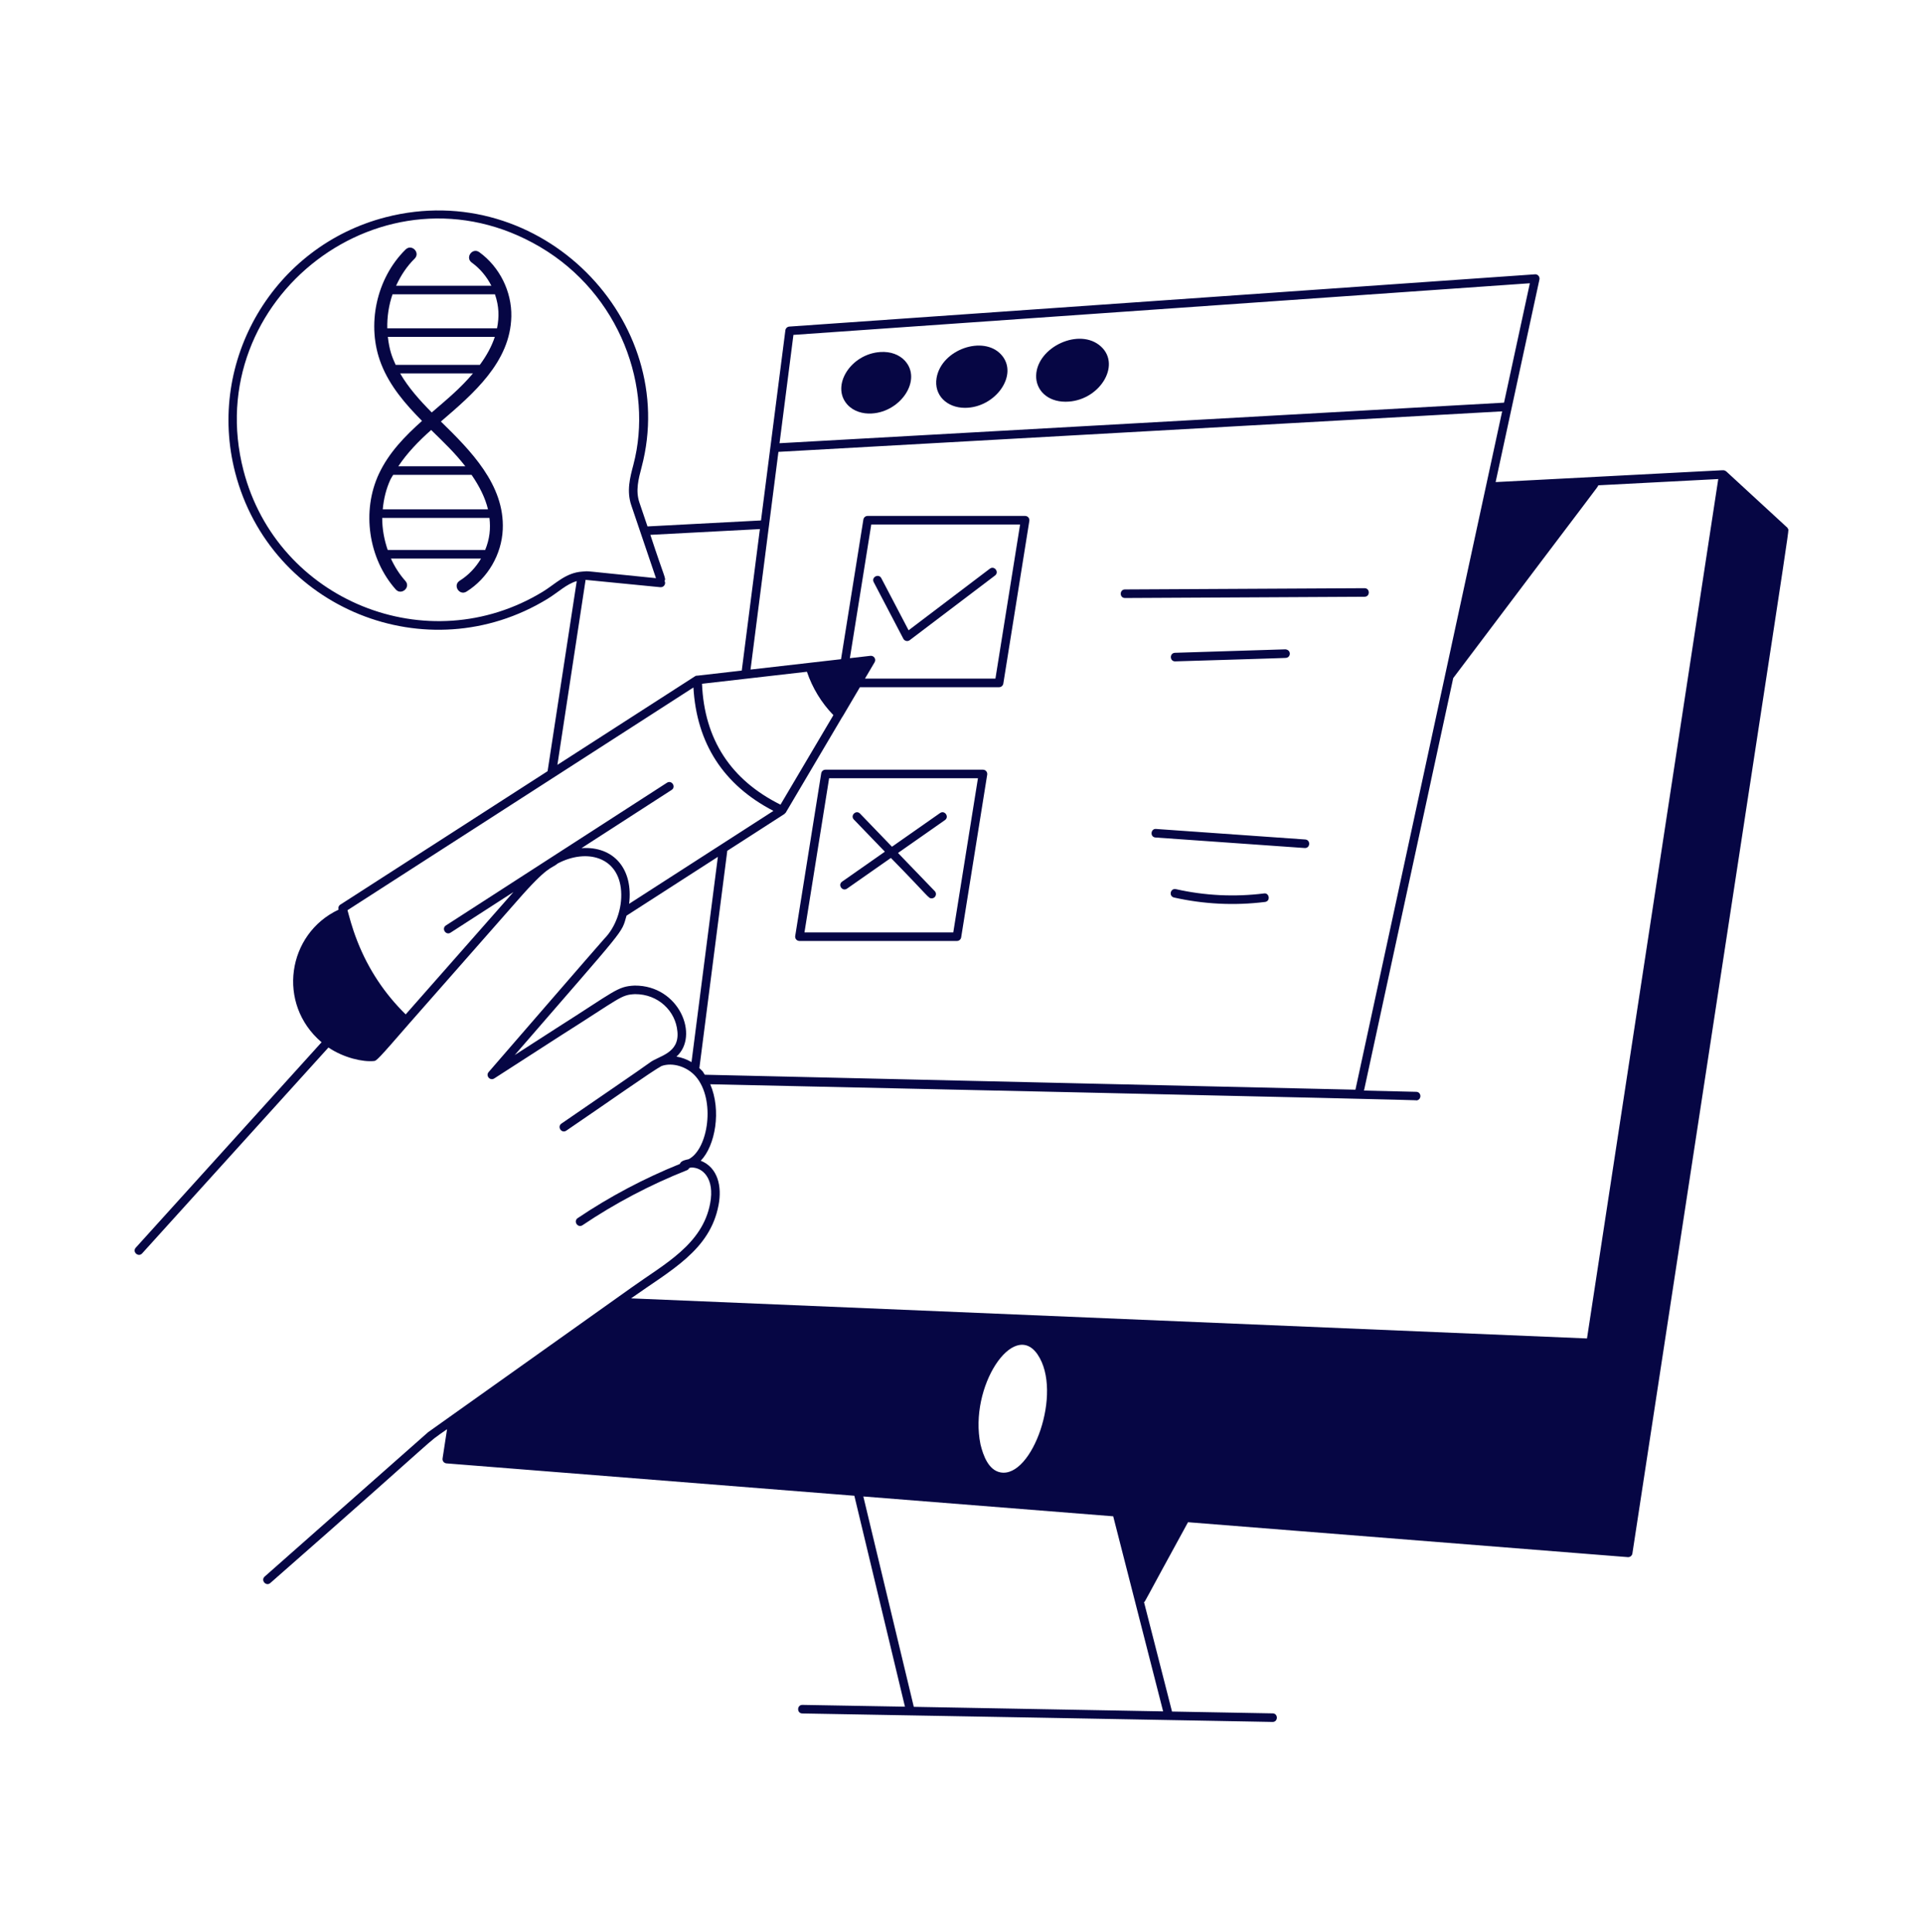<svg xmlns="http://www.w3.org/2000/svg" width="200" height="201" viewBox="0 0 200 201" fill="none"><g clip-path="url(#clip0_934_1787)"><path d="M90.676 43.01C93.705 42.829 95.907 39.512 94.128 37.539C93.536 36.884 92.608 36.544 91.557 36.616C88.445 36.822 86.398 40.157 88.126 42.08C88.76 42.787 89.742 43.071 90.676 43.01Z" fill="#060644"></path><path d="M100.362 42.422C103.539 42.422 105.999 38.963 104.138 36.897C102.277 34.835 97.913 36.344 97.408 39.312C97.107 41.086 98.465 42.422 100.362 42.422Z" fill="#060644"></path><path d="M110.82 41.786C114.283 41.786 116.656 38.02 114.512 36.049C112.295 34.015 107.869 36.087 107.764 39.038C107.71 40.54 108.899 41.786 110.82 41.786Z" fill="#060644"></path><path d="M14.783 130.376L34.16 108.959C35.741 110.029 37.73 110.481 38.886 110.365C39.136 110.37 39.365 110.149 42.542 106.483C46.165 102.365 53.951 93.514 53.703 93.796C57.063 89.924 57.3 90.414 57.999 89.819C61 88.234 64.365 89.106 64.601 92.704C64.722 94.505 64.03 96.449 62.841 97.654C62.629 97.866 50.976 111.334 50.821 111.512C50.488 111.895 50.961 112.453 51.399 112.179L58.313 107.723C64.557 103.775 64.564 103.479 66.035 103.407C68.467 103.393 70.261 105.173 70.45 107.269C70.695 109.586 68.495 109.829 67.59 110.523C67.076 110.924 60.711 115.271 58.394 116.87C57.909 117.203 58.411 117.939 58.898 117.605C63.089 114.757 67.845 111.39 68.799 110.885C69.939 110.473 71.478 110.944 72.373 111.986C74.439 114.398 73.664 119.535 71.62 120.578C71.384 120.633 70.823 120.709 70.71 121.068C66.99 122.572 63.416 124.46 60.087 126.702C59.599 127.031 60.094 127.772 60.585 127.442C63.984 125.153 67.638 123.228 71.446 121.722C71.556 121.678 71.634 121.593 71.681 121.495C71.721 121.478 71.767 121.479 71.806 121.459C71.827 121.454 71.848 121.449 71.869 121.442C73.101 121.403 74.344 122.616 73.86 125.164C73.064 129.448 69.096 131.478 65.715 133.902C65.467 134.079 44.716 148.83 44.517 148.978L27.528 163.988C27.085 164.381 27.678 165.046 28.118 164.657C47.097 148.009 43.889 150.491 46.495 148.662L46.029 151.705C45.989 151.96 46.178 152.196 46.434 152.216L88.856 155.583L94.118 177.524C88.081 177.416 83.698 177.338 83.452 177.338C82.862 177.338 82.862 178.23 83.452 178.23C84.17 178.23 132.534 179.112 132.356 179.112C132.941 179.112 132.947 178.231 132.363 178.22C131.801 178.21 127.605 178.133 121.894 178.029L118.984 166.654C119.168 166.485 118.66 167.277 123.558 158.337L169.299 161.968C169.311 161.969 169.323 161.969 169.335 161.969C169.553 161.969 169.742 161.81 169.775 161.591C186.85 49.81 186.083 55.298 185.96 55.038C185.942 55 185.953 54.953 185.925 54.922C185.919 54.915 185.908 54.918 185.902 54.912C185.895 54.904 185.897 54.892 185.889 54.885C185.708 54.718 179.379 48.889 179.56 49.056C179.559 49.055 179.558 49.054 179.558 49.054L179.534 49.032C179.527 49.026 179.518 49.026 179.511 49.02C179.458 48.976 179.4 48.946 179.334 48.93C179.323 48.927 179.312 48.927 179.3 48.925C179.09 48.892 180.757 48.843 155.551 50.145L160.108 29.072C160.173 28.773 159.918 28.503 159.641 28.534L82.093 33.97C81.882 33.985 81.709 34.148 81.682 34.359L79.147 54.135L67.343 54.757L66.505 52.282C66.083 51.041 66.399 49.844 66.734 48.577C70.745 33.384 56.252 18.426 40.102 22.598C28.466 25.609 21.449 37.523 24.459 49.157C28.125 63.32 44.435 69.923 56.924 62.304C58.065 61.609 58.892 60.761 59.983 60.444C55.873 87.256 57.236 78.365 56.952 80.216C53.203 82.63 39.161 91.672 35.39 94.101C35.224 94.207 35.149 94.408 35.203 94.597L35.209 94.623C29.872 97.13 28.75 104.418 33.446 108.412L14.122 129.778C13.727 130.214 14.386 130.812 14.783 130.376ZM66.005 102.516C64.186 102.604 63.994 103.07 57.834 106.971L53.536 109.742C65.33 96.111 64.594 97.191 65.161 95.245L74.661 89.127L71.919 110.477C71.431 110.192 70.899 109.991 70.354 109.905C72.765 107.757 70.657 102.487 66.005 102.516ZM83.923 69.873C84.492 71.558 85.444 73.121 86.677 74.385L81.175 83.698C75.994 81.12 73.251 76.892 73.012 71.124L83.923 69.873ZM90.963 68.885C91.049 68.739 91.045 68.558 90.953 68.416C90.86 68.275 90.702 68.2 90.528 68.216L88.391 68.462L90.616 54.556H106.094L103.528 70.589H89.959L90.963 68.885ZM81.581 84.67C81.608 84.653 81.62 84.624 81.642 84.603C81.669 84.576 81.703 84.558 81.724 84.523L87.615 74.549C87.62 74.542 87.631 74.542 87.635 74.534L89.434 71.481H103.909C104.128 71.481 104.314 71.321 104.349 71.106L107.056 54.181C107.099 53.904 106.885 53.665 106.616 53.665H90.235C90.016 53.665 89.83 53.824 89.795 54.04L87.471 68.568L78.058 69.647L80.96 47.002L156.23 42.788C155.998 43.857 141.509 110.859 140.971 113.347C59.853 111.485 160.286 113.792 73.302 111.79C73.028 111.403 73.275 111.614 72.737 111.103L75.641 88.496L81.581 84.67ZM101.975 150.24C101.975 150.24 101.975 150.239 101.975 150.238C100.742 144.252 105.425 137.225 107.914 140.89C110.577 144.812 107.34 153.792 104.047 153.152C102.824 152.917 102.267 151.445 101.975 150.24ZM95.039 177.54L89.79 155.657L115.778 157.72L120.97 178.012C105.847 177.736 101.065 177.65 95.039 177.54ZM165.054 139.221L65.633 135.051C69.76 132.12 73.858 130.055 74.736 125.329C75.097 123.428 74.676 121.451 72.88 120.734C74.401 119.171 75.04 115.485 73.868 112.782C74.053 112.786 150.75 114.459 147.282 114.459C147.865 114.459 147.877 113.582 147.293 113.568L141.862 113.438L151.141 70.534C167.102 49.341 166.138 50.739 166.225 50.48L178.706 49.829C174.687 76.144 168.858 114.311 165.054 139.221ZM82.52 34.834L159.111 29.464L156.425 41.884L81.075 46.103L82.52 34.834ZM56.459 61.543C44.486 68.854 28.826 62.473 25.323 48.935C20.714 31.124 39.998 16.166 56.169 25.686C64.487 30.587 67.995 40.305 65.873 48.35C65.518 49.688 65.153 51.073 65.66 52.57L68.225 60.139C60.06 59.327 61.423 59.401 60.587 59.452C60.585 59.452 60.584 59.45 60.583 59.45C60.579 59.449 60.576 59.453 60.573 59.453C58.825 59.566 57.778 60.739 56.459 61.543ZM68.684 61.08C69.056 61.104 69.283 60.729 69.121 60.427C69.278 60.12 69.145 60.232 67.64 55.633L79.032 55.033L77.146 69.752L72.563 70.277C72.469 70.27 72.375 70.284 72.292 70.338L57.972 79.559C58 79.376 60.935 60.114 60.903 60.328C60.995 60.33 59.048 60.123 68.684 61.08ZM72.118 71.509C72.455 77.338 75.25 81.651 80.438 84.346L65.432 94.011C65.87 90.468 63.908 87.994 60.479 88.218L69.849 82.168C70.344 81.848 69.861 81.099 69.365 81.419C62.441 85.89 49.856 94.017 46.379 96.261C45.884 96.581 46.37 97.331 46.863 97.01L53.401 92.788C53.09 93.145 52.021 94.356 42.193 105.513C40.025 103.384 38.332 100.865 37.176 97.93C36.572 96.393 36.327 95.329 36.141 94.676C75.435 69.382 67.541 74.457 72.118 71.509Z" fill="#060644"></path><path d="M83.145 97.876H99.526C99.745 97.876 99.931 97.717 99.966 97.501L102.673 80.577C102.716 80.3 102.502 80.061 102.233 80.061H85.851C85.632 80.061 85.446 80.22 85.411 80.436L82.705 97.36C82.662 97.637 82.876 97.876 83.145 97.876ZM86.232 80.952H101.711L99.145 96.985H83.668L86.232 80.952Z" fill="#060644"></path><path d="M117.005 62.204C117.235 62.204 141.643 62.078 141.921 62.073C142.506 62.071 142.509 61.182 141.919 61.182C141.688 61.182 117.281 61.307 117.002 61.312C116.417 61.314 116.414 62.204 117.005 62.204Z" fill="#060644"></path><path d="M133.714 68.433C134.263 68.416 134.324 67.598 133.686 67.542L122.203 67.902C121.622 67.921 121.636 68.794 122.217 68.794C122.221 68.794 133.893 68.444 133.714 68.433Z" fill="#060644"></path><path d="M135.749 87.32L120.24 86.225C119.674 86.165 119.571 87.071 120.177 87.114C141.475 88.618 134.129 88.098 135.718 88.211C136.287 88.211 136.317 87.361 135.749 87.32Z" fill="#060644"></path><path d="M131.455 92.934C128.396 93.314 125.313 93.165 122.298 92.486C121.714 92.365 121.533 93.229 122.103 93.357C125.166 94.044 128.349 94.218 131.565 93.818C132.168 93.743 132.018 92.838 131.455 92.934Z" fill="#060644"></path><path d="M53.18 32.934C53.238 30.328 51.962 27.76 49.85 26.231C49.136 25.712 48.349 26.794 49.067 27.314C49.931 27.939 50.624 28.776 51.103 29.72H41.196C41.672 28.678 42.304 27.709 43.121 26.905C43.75 26.287 42.816 25.332 42.183 25.953C39.125 28.962 38.08 33.855 39.641 37.851C40.548 40.171 42.168 42.039 43.892 43.781C42.115 45.366 40.443 47.084 39.415 49.273C37.591 53.157 38.31 58.109 41.161 61.315C41.737 61.963 42.753 61.093 42.161 60.427C41.543 59.733 41.042 58.945 40.658 58.102H50.029C49.486 59.028 48.728 59.829 47.812 60.403C47.062 60.875 47.775 62.001 48.522 61.536C50.73 60.151 52.174 57.673 52.289 55.07C52.495 50.42 48.929 46.853 45.854 43.846C49.224 40.956 53.074 37.663 53.18 32.934ZM40.338 35.038H51.464C51.148 35.998 50.633 36.964 49.904 37.954H41.152C40.769 37.132 40.492 36.397 40.338 35.038ZM51.478 30.611C51.909 31.873 51.929 32.963 51.693 34.147H40.279C40.255 32.949 40.433 31.746 40.825 30.611H51.478ZM41.618 38.845H49.188C47.857 40.409 46.56 41.478 44.903 42.902C43.657 41.645 42.479 40.326 41.618 38.845ZM50.753 52.98H39.808C39.906 51.896 40.162 50.828 40.625 49.841C40.699 49.683 40.81 49.547 40.892 49.394H49.047C49.902 50.635 50.476 51.823 50.753 52.98ZM40.324 57.21C39.954 56.137 39.749 55.008 39.751 53.872H50.906C51.035 54.99 50.939 56.032 50.46 57.21H40.324ZM48.397 48.503H41.425C42.35 47.108 43.549 45.876 44.841 44.726C46.184 46.042 47.252 47.045 48.397 48.503Z" fill="#060644"></path><path d="M102.947 59.154L94.498 65.559L91.661 60.141C91.386 59.621 90.597 60.031 90.871 60.555L93.952 66.44C94.082 66.687 94.401 66.752 94.616 66.588L103.485 59.864C103.957 59.507 103.412 58.798 102.947 59.154Z" fill="#060644"></path><path d="M97.766 84.573L92.768 88.073L89.449 84.629C89.039 84.205 88.397 84.823 88.806 85.247L92.029 88.59L87.583 91.703C87.101 92.041 87.612 92.77 88.095 92.432L92.655 89.24C96.712 93.374 96.538 93.445 96.898 93.445C97.288 93.445 97.492 92.973 97.219 92.691L93.394 88.722L98.278 85.303C98.76 84.965 98.25 84.233 97.766 84.573Z" fill="#060644"></path></g><defs><clipPath id="clip0_934_1787"><rect width="200" height="200" fill="white" transform="translate(0 0.5)"></rect></clipPath></defs></svg>